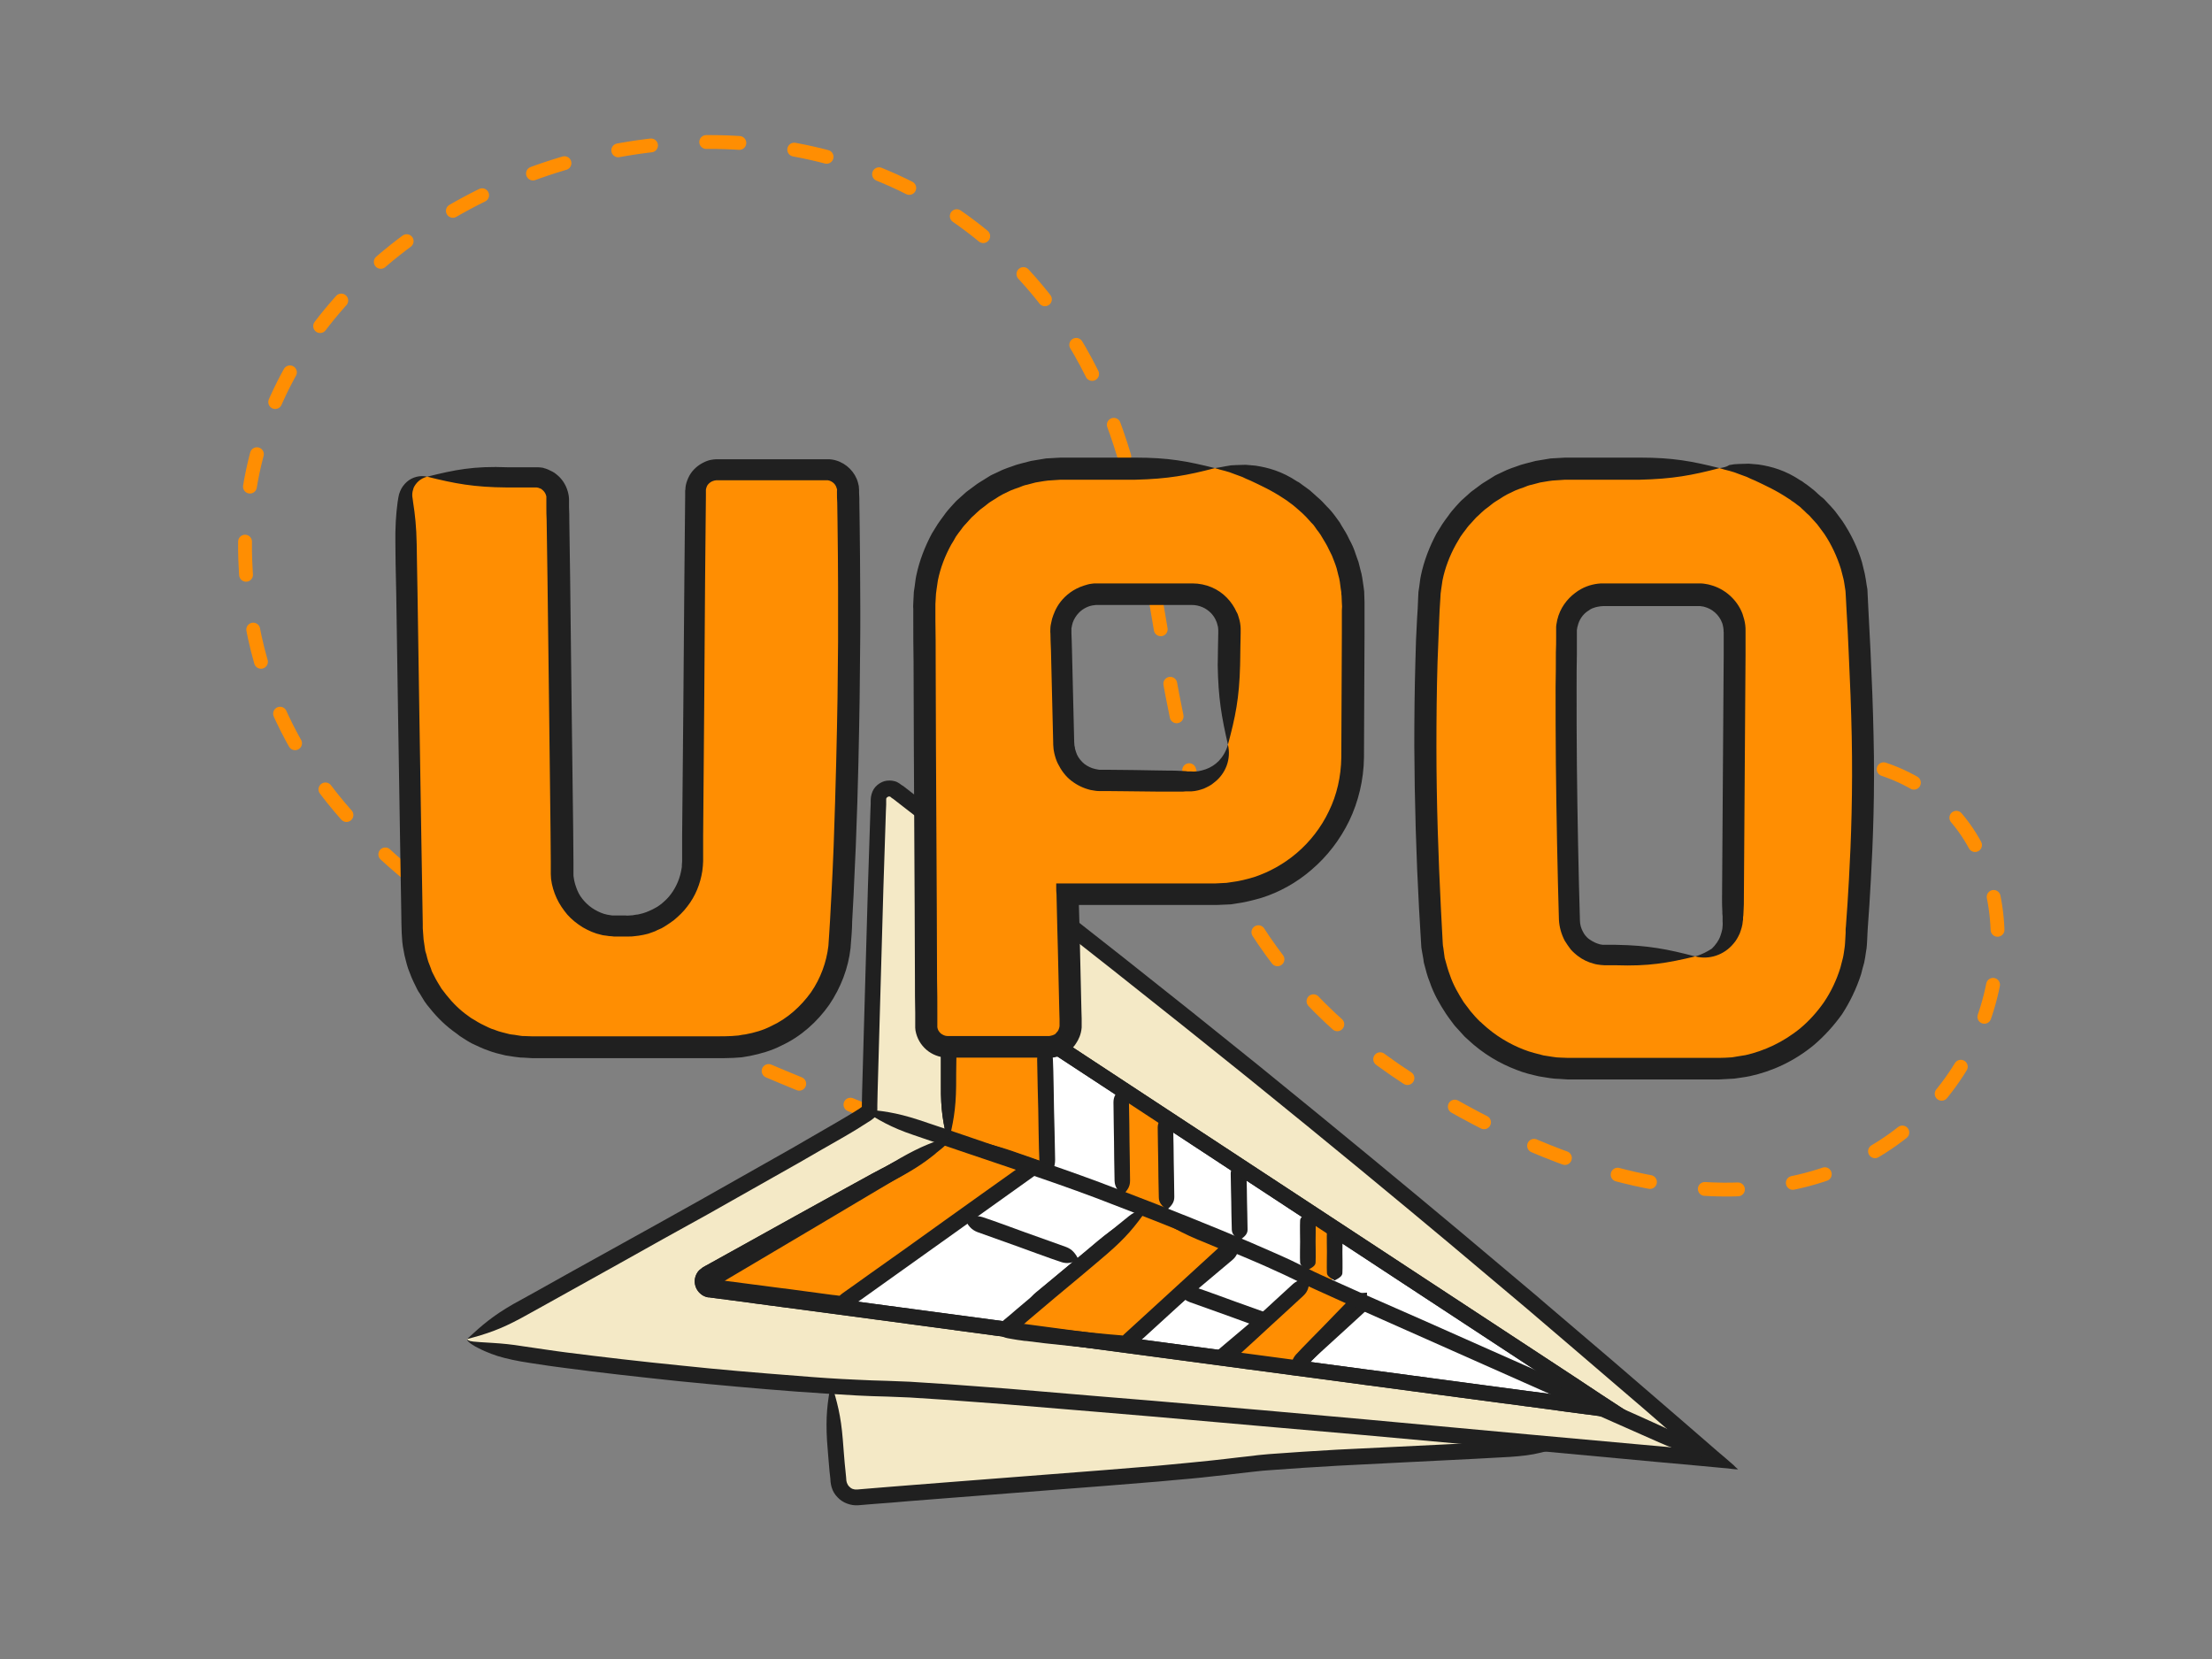 <?xml version="1.0" encoding="utf-8"?>
<!-- Generator: Adobe Illustrator 22.0.1, SVG Export Plug-In . SVG Version: 6.00 Build 0)  -->
<svg version="1.1" id="Layer_1" xmlns="http://www.w3.org/2000/svg" xmlns:xlink="http://www.w3.org/1999/xlink" x="0px" y="0px"
	 viewBox="0 0 800 600" style="enable-background:new 0 0 800 600;" xml:space="preserve">
<rect x="0" y="0" width="800" height="600" fill="#808080" stroke="none"/>
<style type="text/css">
	.st0{fill:#FFFFFF;}
	.st1{fill:#202020;}
	.st2{fill:#483374;}
	.st3{fill:#FF8E02;}
	.st4{fill:#F4E9C6;}
	.st5{fill:none;stroke:#000000;stroke-width:0.75;stroke-miterlimit:10;}
	.st6{fill:none;stroke:#FF8E02;stroke-width:5;stroke-linecap:round;stroke-miterlimit:10;}
	.st7{fill:none;stroke:#FF8E02;stroke-width:5;stroke-linecap:round;stroke-miterlimit:10;stroke-dasharray:11.999,19.999;}
	.st8{fill:none;stroke:#FF8E02;stroke-width:4.109;stroke-linecap:round;stroke-miterlimit:10;}
	.st9{fill:none;stroke:#FF8E02;stroke-width:4.109;stroke-linecap:round;stroke-miterlimit:10;stroke-dasharray:10.093,16.822;}
	.st10{fill:none;stroke:#000000;stroke-width:0.891;stroke-miterlimit:10;}
	.st11{fill:none;stroke:#000000;stroke-width:0.74;stroke-miterlimit:10;}
</style>
<g>
	<g>
		<path class="st6" d="M342.9,413.6c-1.9-0.7-3.7-1.5-5.6-2.2"/>
		<path class="st7" d="M318.7,404C188.8,351.9,92.4,307.6,88.7,202.4c-5-141.9,212-212.1,296.9-83.5c55.8,84.5,8.1,201,129.9,275.1
			c199.2,121.1,262-98.5,156.1-118.3"/>
		<path class="st6" d="M661.6,274.4c-2-0.1-4-0.2-6-0.2"/>
	</g>
</g>
<g>
	<g>
		<path class="st4" d="M300.6,500c0,0,1.3,23.1,2.7,35.9c0.4,3.4,3.4,5.9,6.8,5.7c101-7.9,118.7-9,141-11.9
			c22.7-2.9,99.4-4.9,115.8-7.2"/>
		<g>
			<g>
				<path class="st1" d="M300.6,500c-1.4,7.4-2,12.3-1.5,21c0.1,1.2,0.2,2.9,0.4,5.1c0.1,1.1,0.2,2.3,0.3,3.6c0.1,1.6,0.3,3.3,0.5,5
					c0,0.5,0.1,0.9,0.1,1.4c0.1,0.6,0.2,1.3,0.4,1.9c0.4,1.3,1.1,2.5,2.1,3.5c1.8,2,4.8,3.1,7.5,2.9c2-0.2,3.9-0.3,6-0.5
					c4-0.3,8.2-0.6,12.4-1c8.4-0.7,17.1-1.3,25.6-2c17-1.3,33.2-2.6,45.1-3.5c12-1,19.7-1.6,19.7-1.6s1.9-0.2,5.4-0.5
					c3.4-0.3,8.4-0.7,14.3-1.4c3-0.3,6.3-0.7,9.7-1.1c1.7-0.2,3.5-0.4,5.3-0.6c1.8-0.2,3.6-0.4,5.5-0.5c7.6-0.6,15.9-1.1,24.4-1.6
					c8.5-0.4,17.2-0.9,25.6-1.3c8.4-0.4,16.6-0.8,24-1.2c5.7-0.3,10.5-0.6,12.8-0.7c4.3-0.3,7.7-0.7,10.9-1.5c3.2-0.7,6.2-1.7,9.7-3
					c-3.7-0.5-6.8-0.9-10-1.1c-3.2-0.2-6.6-0.3-11-0.1c-9.2,0.5-37,1.9-62.4,3.1c-8.5,0.5-16.8,1-24.5,1.6c-1.9,0.2-3.8,0.3-5.7,0.6
					c-1.9,0.2-3.7,0.4-5.4,0.6c-3.4,0.4-6.7,0.8-9.6,1.1c-5.9,0.6-10.8,1.1-14.2,1.4c-3.4,0.3-5.3,0.5-5.3,0.5s-7.7,0.6-19.6,1.6
					c-12,0.9-28.1,2.2-45.1,3.5c-8.5,0.7-17.2,1.3-25.6,2c-4.2,0.3-8.4,0.7-12.4,1c-2,0.2-4,0.3-6,0.5c-1.2,0.1-2.2-0.3-2.9-1.1
					c-0.4-0.4-0.6-0.8-0.8-1.3c-0.1-0.2-0.1-0.5-0.2-0.8c0-0.4-0.1-0.9-0.1-1.3c-0.2-1.7-0.3-3.4-0.5-5c-0.1-1.3-0.2-2.5-0.3-3.6
					c-0.2-2.2-0.3-3.9-0.4-5.1C304.1,511.9,302.8,507.1,300.6,500z"/>
			</g>
		</g>
	</g>
	<g>
		<path class="st4" d="M168.9,484.3c0,0,145.9-80.4,145.7-82.5c-0.2-1.7,2.4-86.2,3.2-112.8c0.1-3.2,3.9-5,6.4-2.9
			c83.2,64,174.9,136.2,295.8,241.6c0,0-267.6-25.2-299.7-25.5S170.2,490.4,168.9,484.3z"/>
		<g>
			<g>
				<path class="st1" d="M168.9,484.3c7.2-1.9,12-3.5,19.6-7.6c1.6-0.9,4.3-2.4,7.6-4.2c9-5,18.5-10.3,28.2-15.7
					c10.3-5.8,20.9-11.7,31.8-17.7c10.8-6.1,21.8-12.3,32.9-18.6c5.5-3.2,11.1-6.4,16.7-9.6c2.8-1.6,5.5-3.3,8.3-5.1l0.5-0.3
					l0.6-0.4c0.6-0.5,1.3-0.9,1.7-1.6c0-0.1,0.1-0.2,0.1-0.3l0-0.1c-0.1-0.1,0.1,0,0.1-0.1l0.1-0.6c0-0.4,0.2-0.7,0.2-1.1l0-1.6
					l0.1-4.8c0.7-24.6,1.4-49.4,2.1-74c0.2-6.2,0.4-12.3,0.6-18.4c0.1-3.1,0.2-6.1,0.3-9.2l0.1-2.3l0-1.1c0-0.3,0-0.9,0-0.9
					c0-0.4,0.3-0.7,0.8-0.9c0.2-0.1,0.4,0,0.6,0c0,0,0.1,0,0.1,0.1c0,0,0.1,0,0.2,0.1l0.1,0.1c0,0,0.1,0.1,0.2,0.2l0.5,0.3l3.6,2.8
					c2.4,1.9,4.8,3.7,7.2,5.5c4.8,3.7,9.5,7.4,14.2,11c37.6,29.1,72.9,57.1,103.2,81.5c30.2,24.4,55.4,45.3,73.1,60.1
					c17.6,14.8,27.8,23.4,27.8,23.4s3.2,2.7,15.8,13.5c6.3,5.4,14.9,12.8,26.6,22.8c4.9,4.3,10.5,9.1,16.9,14.6l0,0l0,0l0,0h0h0
					c0,0,0,0-0.1,0c-0.7-0.1-1.4-0.1-2.1-0.2c-5.5-0.5-11.3-1.1-17.5-1.6c-15.8-1.4-51.8-4.7-98.3-9c-23.3-2.1-49.1-4.4-76.5-6.7
					c-13.7-1.1-27.7-2.3-41.9-3.5c-7.1-0.6-14.3-1.2-21.5-1.7c-3.6-0.3-7.2-0.5-10.8-0.8c-3.6-0.2-7.3-0.5-10.9-0.7
					c-3.6-0.3-7.3-0.3-11-0.5c-3.6-0.1-7.2-0.2-10.8-0.4c-7.2-0.3-14.4-0.8-21.6-1.4c-14.4-1.1-28.7-2.3-42.7-3.8
					c-14-1.4-27.8-3-41.1-4.7c-2-0.3-4-0.5-5.8-0.8c-4.2-0.6-7.7-1.1-9.6-1.4c-4.3-0.7-7.6-1-10.8-1.2c-1.6-0.1-3.2-0.2-4.8-0.3
					c-0.8-0.1-1.6-0.1-2.4-0.2c-0.4-0.1-0.8-0.1-1.2-0.2C169.6,484.8,169.1,484.7,168.9,484.3c0,0.5,0.5,0.9,0.8,1.2
					c0.4,0.3,0.7,0.6,1.1,0.8c0.7,0.5,1.5,0.9,2.3,1.3c1.5,0.8,3,1.4,4.5,2c3.1,1.2,6.5,2,10.8,2.8c1.9,0.3,5.4,0.9,9.7,1.5
					c1.9,0.3,3.8,0.5,5.9,0.8c13.4,1.8,27.2,3.3,41.3,4.8c14.1,1.4,28.4,2.7,42.9,3.8c7.2,0.5,14.5,1,21.8,1.4
					c3.6,0.2,7.3,0.3,11,0.4c3.6,0.2,7.1,0.2,10.8,0.5c3.6,0.2,7.2,0.5,10.8,0.7c3.6,0.3,7.2,0.5,10.8,0.8
					c7.2,0.5,14.3,1.1,21.4,1.7c14.2,1.2,28.2,2.3,41.9,3.5c27.3,2.4,53.2,4.7,76.4,6.7c46.5,4.2,82.5,7.5,98.3,9
					c6.1,0.6,12,1.1,17.5,1.6c4.8,0.4,9.4,0.9,14,1.3c1.3,0.1,2.6,0.2,3.9,0.4l1,0.1l0.5,0l0.2,0l0.1,0c0,0,0,0-0.1-0.1
					c-0.5-0.4-1-0.8-1.4-1.3c-1.9-1.7-3.8-3.3-5.7-4.9c-8.6-7.5-16.3-14.1-23-19.9c-11.7-10.1-20.3-17.5-26.7-22.9
					c-12.6-10.7-15.8-13.5-15.8-13.5s-10.2-8.6-27.8-23.4c-17.7-14.8-42.9-35.7-73.1-60.2c-30.3-24.5-65.6-52.4-103.3-81.6
					c-4.7-3.6-9.4-7.3-14.2-11c-2.4-1.8-4.8-3.7-7.2-5.5l-3.6-2.8l-0.5-0.3l-0.3-0.2l-0.4-0.3c-0.2-0.2-0.5-0.3-0.8-0.5
					c-0.3-0.2-0.6-0.3-0.9-0.4c-1.3-0.4-2.6-0.4-3.9-0.1c-1.3,0.4-2.4,1.1-3.3,2.1c-0.9,1-1.4,2.3-1.6,3.6c-0.1,0.8-0.1,1-0.1,1.4
					l0,1.1l-0.1,2.3c-0.1,3.1-0.2,6.1-0.3,9.2c-0.2,6.1-0.4,12.3-0.6,18.4c-0.7,24.6-1.4,49.5-2.1,74.1l-0.1,4.8l0,0.6l0,0.2v0l0,0
					l0,0l-0.8,0.6c-2.6,1.7-5.4,3.3-8.1,4.9c-5.5,3.2-11.1,6.4-16.6,9.6c-11.1,6.3-22.1,12.5-32.9,18.6c-10.8,6-21.4,12-31.8,17.7
					c-9.7,5.4-19.2,10.6-28.2,15.7c-3.3,1.8-6,3.3-7.6,4.2C178.2,475.9,174.4,479.2,168.9,484.3z"/>
			</g>
		</g>
	</g>
	<g>
		<path class="st0" d="M342.9,413.6c-2.8,0.3-64.9,34.9-87.2,47.4c-2.5,1.4-1.8,5.2,1.1,5.6L582.3,510L343.2,353L342.9,413.6z"/>
		<g>
			<g>
				<path class="st1" d="M342.9,413.6c-1,0-1.8,0.3-2.7,0.4c-0.9,0.2-1.7,0.4-2.5,0.6c-1.6,0.4-3.1,0.9-4.7,1.4
					c-3.1,1.1-6.2,2.5-10.1,4.5c-1,0.6-2.6,1.4-4.5,2.4c-1,0.5-2,1.1-3.2,1.7c-8.6,4.7-17.8,9.8-27.4,15.1
					c-9.9,5.5-20.2,11.2-30.8,17.1l-2,1.1l-0.5,0.3l-0.2,0.1c-0.1,0-0.3,0.2-0.4,0.3c-0.6,0.4-1.2,0.9-1.6,1.5
					c-1.8,2.6-1.2,6.1,1.3,8c0.6,0.5,1.3,0.8,2,1l0.5,0.1l0.3,0l0.1,0l0.6,0.1l2.3,0.3c1.5,0.2,3.1,0.4,4.6,0.6
					c6.2,0.8,12.4,1.7,18.7,2.5c25.1,3.3,50.9,6.8,76.2,10.2c101,13.5,192.9,25.7,192.9,25.7s1.1,0.1,7.6,1
					c4.2,0.6,10.2,1.4,18.7,2.5c3.3,0.4,6.8,0.9,10.6,1.4c0.9,0.1,1.9,0.3,2.9,0.4c0.5,0.1,1,0.1,1.5,0.2l0.7,0.1l0.4,0.1
					c0,0,0.1,0,0.1,0l-0.1-0.1l-0.2-0.1c-1.7-1.1-3.5-2.3-5.3-3.5c-5.9-3.8-12.5-8.2-19.9-13.1c-12-7.9-81.1-53.2-154-101.1
					c-18.2-12-36.7-24.1-54.6-35.8c-5.2-3.4-10.4-6.8-15.5-10.2l-3.3-2.2l-0.8-0.5l-0.2-0.1c0,0,0,0.1,0,0.2l0,0.5l0,2
					c0,2.6,0,5.2,0,7.8c0,2.6,0,5.2,0,7.7c0,5.5-0.1,10.8-0.1,15.9c0,4.8,0,8.8,0,10.9C340.2,401.4,341.1,406.3,342.9,413.6
					c1.8-7.2,2.8-12.2,2.9-20.9c0-2.1,0-6.1,0.1-10.9c0-5.1,0.1-10.4,0.1-15.9c0-2.6,0-5.1,0-7.7c0,0,0,0,0,0
					c3.7,2.4,7.4,4.8,11.1,7.3c17.9,11.7,36.4,23.9,54.6,35.8c72.9,47.9,142,93.2,154,101.1c1.2,0.8,2.3,1.5,3.4,2.2
					c0.5,0.3,0.9,0.6,1.4,0.9l0,0l0,0l0,0c-4.6-0.6-7.9-1.1-10.2-1.4c-6.5-0.9-7.6-1-7.6-1s-91.9-12.3-192.9-25.7
					c-25.3-3.4-51.1-6.8-76.2-10.2c-6.3-0.8-12.5-1.7-18.7-2.5c-1.5-0.2-3.1-0.4-4.6-0.6c-1.4-0.2-3.7-0.5-3.1-0.4c0,0,0,0-0.1-0.1
					c0-0.1,0-0.1,0-0.1c0,0,0,0,0,0c0,0,0,0,0,0c0,0,0,0,0.1-0.1l0.2-0.1l0.5-0.3l2-1.1c10.6-5.9,20.9-11.6,30.8-17.1
					c9.6-5.3,18.8-10.3,27.4-15.1c1.1-0.6,2.2-1.2,3.1-1.7c1.9-1,3.5-1.9,4.5-2.4c3.8-2.1,6.7-3.9,9.3-5.8c1.3-1,2.6-1.9,3.8-3
					c0.6-0.5,1.3-1,2-1.6C341.4,414.6,342.1,414,342.9,413.6z"/>
			</g>
		</g>
	</g>
	<polygon class="st3" points="343.1,357.1 378.4,376.9 377.6,422.5 342.3,410.8 	"/>
	<polygon class="st3" points="405.4,394 422.4,405.2 421.4,438.2 405.2,433 	"/>
	<polygon class="st3" points="472.6,438.8 482.9,443.6 481.6,466 471.5,461.9 	"/>
	<g>
		<g>
			<g>
				<path class="st1" d="M370.4,474.5c3.3-0.4,5.4-0.8,8-2.9c2.8-2.2,16.7-13.7,16.7-13.7s14-11.4,16.7-13.7
					c2.5-2.1,3.4-4.1,4.4-7.2c-3.3,0.4-5.4,0.8-8,2.9c-2.8,2.2-16.7,13.7-16.7,13.7s-14,11.4-16.7,13.7
					C372.2,469.4,371.4,471.4,370.4,474.5z"/>
			</g>
		</g>
	</g>
	<g>
		<g>
			<g>
				<path class="st1" d="M378.9,426.1c1.8-2.4,2.7-4,2.7-6.7c0-3-0.4-18.1-0.4-18.1s-0.2-15.1-0.4-18.1c-0.1-2.8-1.1-4.3-3-6.6
					c-1.8,2.4-2.7,4-2.7,6.7c0,3,0.4,18.1,0.4,18.1s0.2,15.1,0.4,18.1C376.1,422.3,377.1,423.9,378.9,426.1z"/>
			</g>
		</g>
	</g>
	<g>
		<g>
			<g>
				<path class="st1" d="M406,432.3c1.8-1.9,2.7-3.1,2.7-5.3c0-2.4-0.2-14.2-0.2-14.2s-0.1-11.8-0.2-14.2c-0.1-2.2-1.1-3.4-2.9-5.2
					c-1.8,1.9-2.7,3.1-2.7,5.3c0,2.4,0.2,14.2,0.2,14.2s0.1,11.8,0.2,14.2C403.2,429.3,404.2,430.5,406,432.3z"/>
			</g>
		</g>
	</g>
	<g>
		<g>
			<g>
				<path class="st1" d="M422,437.6c1.8-1.6,2.7-2.8,2.7-4.7c0-2.1-0.2-12.6-0.2-12.6s-0.1-10.5-0.2-12.6c-0.1-1.9-1.1-3-2.9-4.6
					c-1.8,1.6-2.7,2.8-2.7,4.7c0,2.1,0.2,12.6,0.2,12.6s0.1,10.5,0.2,12.6C419.1,434.9,420.1,436,422,437.6z"/>
			</g>
		</g>
	</g>
	<g>
		<g>
			<g>
				<path class="st1" d="M448.4,448.5c1.8-1.3,2.8-2.2,2.8-3.8c0-1.7-0.2-10.2-0.2-10.2s-0.1-8.5-0.2-10.2c-0.1-1.6-1.1-2.4-2.9-3.7
					c-1.8,1.3-2.8,2.2-2.8,3.8c0,1.7,0.2,10.2,0.2,10.2s0.1,8.5,0.2,10.2C445.6,446.4,446.6,447.3,448.4,448.5z"/>
			</g>
		</g>
	</g>
	<g>
		<g>
			<g>
				<path class="st1" d="M473,459.3c1.8-1,2.8-1.6,2.8-2.8c0.1-1.3,0-7.5,0-7.5s0.1-6.3,0-7.5c0-1.2-1-1.8-2.8-2.8
					c-1.8,1-2.8,1.6-2.8,2.8c-0.1,1.3,0,7.5,0,7.5s-0.1,6.3,0,7.5C470.2,457.6,471.2,458.3,473,459.3z"/>
			</g>
		</g>
	</g>
	<g>
		<g>
			<g>
				<path class="st1" d="M482.7,463.1c1.8-1,2.8-1.6,2.8-2.8c0.1-1.3,0-7.5,0-7.5s0.1-6.3,0-7.5c0-1.2-1-1.8-2.8-2.8
					c-1.8,1-2.8,1.6-2.8,2.8c-0.1,1.3,0,7.5,0,7.5s-0.1,6.3,0,7.5C479.9,461.4,480.9,462.1,482.7,463.1z"/>
			</g>
		</g>
	</g>
	<g>
		<g>
			<g>
				<path class="st1" d="M417.2,475.9c2.6,0.2,4.2,0.1,6-1.3c1.9-1.5,11.3-9.5,11.3-9.5s9.4-7.9,11.3-9.5c1.7-1.5,2.1-3.1,2.3-5.7
					c-2.6-0.2-4.2-0.1-6,1.3c-1.9,1.5-11.3,9.5-11.3,9.5s-9.4,7.9-11.3,9.5C417.9,471.7,417.5,473.3,417.2,475.9z"/>
			</g>
		</g>
	</g>
	<g>
		<g>
			<g>
				<path class="st1" d="M348.9,440.9c1.3,2.4,2.3,3.8,4.6,4.7c2.5,0.9,15.1,5.4,15.1,5.4s12.5,4.6,15.1,5.4c2.3,0.8,4,0.3,6.5-0.7
					c-1.3-2.4-2.3-3.8-4.6-4.7c-2.5-0.9-15.1-5.4-15.1-5.4s-12.5-4.6-15.1-5.4C353.1,439.5,351.4,439.9,348.9,440.9z"/>
			</g>
		</g>
	</g>
	<g>
		<g>
			<g>
				<path class="st1" d="M425.6,466.2c1.3,2.4,2.3,3.8,4.6,4.7c2.5,0.9,15.1,5.4,15.1,5.4s12.5,4.6,15.1,5.4c2.3,0.8,4,0.3,6.5-0.7
					c-1.3-2.4-2.3-3.8-4.6-4.7c-2.5-0.9-15.1-5.4-15.1-5.4s-12.5-4.6-15.1-5.4C429.8,464.8,428.2,465.2,425.6,466.2z"/>
			</g>
		</g>
	</g>
	<g>
		<path class="st3" d="M474.1,462.4l20.7,8.6L469,494.5c0,0-30-2.8-28.8-3.6L474.1,462.4z"/>
		<g>
			<g>
				<path class="st1" d="M474.1,462.4c4,3,6.8,4.8,12.1,7c0.9,0.4,2.2,0.9,5.1,2.1c0,0,0,0,0,0c-4.9,4.5-12.1,11-18,16.5
					c-1.7,1.5-3.2,3-4.7,4.3l-0.3,0.2l0,0l0,0l0,0l0,0c0,0,0,0-0.1,0c-0.2,0-0.4,0-0.7-0.1c-0.9-0.1-1.7-0.2-2.4-0.2
					c-2.9-0.3-4.7-0.5-4.7-0.5s-2.5-0.3-6.9-0.7c-2.2-0.2-4.9-0.5-8-0.9c-0.4-0.1-0.8-0.1-1.2-0.2l-0.2,0l0,0l0,0l0,0l0,0l0,0
					c0.3-0.3,0.7-0.6,1-0.8c4-3.4,9.5-8,12.8-10.8c3.4-2.9,5.5-4.6,6.5-5.5C469.1,469,471.2,466.4,474.1,462.4
					c-4.5,2.2-7.4,3.8-11.8,7.5c-1.1,0.9-3.2,2.7-6.6,5.5c-3.3,2.8-8.8,7.4-12.8,10.8c-1.1,1-2.3,1.9-3.4,2.9
					c-0.2,0.2-0.4,0.3-0.6,0.4l-0.3,0.4l-0.3,0.4l0,0.3l0,0.6c0,0.1,0,0.2,0,0.3c0,0.1,0.1,0.2,0.1,0.3c0.2,0.3,0.5,0.7,1.1,1
					c0.6,0.3,1.5,0.4,2.3,0.5c0.4,0.1,0.8,0.1,1.2,0.2c0.3,0,0.7,0.1,1,0.1c0.4,0.1,0.8,0.1,1.2,0.2c3.1,0.4,5.8,0.7,8,0.9
					c4.4,0.5,6.9,0.7,6.9,0.7s1.8,0.2,4.7,0.5c0.7,0.1,1.5,0.2,2.4,0.2c0.6,0.1,1.3,0.1,1.9,0.2c0.5,0.2,0.8-0.3,1.2-0.6
					c0.3-0.2,0.5-0.5,0.8-0.7c1.4-1.3,3-2.8,4.7-4.3c7.4-6.7,16.2-14.8,22.2-20.3l0.1-0.1c0,0,0,0,0,0l-0.1,0l-0.4-0.1
					c-0.2-0.1-0.5-0.2-0.7-0.3c-0.5-0.2-0.9-0.4-1.3-0.5c-0.8-0.3-1.6-0.7-2.4-1c-3.2-1.3-4.8-2-5.7-2.4
					C482.3,463.8,479,463.1,474.1,462.4z"/>
			</g>
		</g>
	</g>
	<g>
		<g>
			<g>
				<path class="st1" d="M467,495.7c2.6-0.1,4.1-0.3,5.7-1.8c1.7-1.7,10-10.3,10-10.3s8.4-8.5,10-10.3c1.5-1.6,1.7-3.2,1.7-5.8
					c-2.6,0.1-4.1,0.3-5.7,1.8c-1.7,1.7-10,10.3-10,10.3s-8.4,8.5-10,10.3C467.2,491.6,467,493.2,467,495.7z"/>
			</g>
		</g>
	</g>
	<g>
		<g>
			<g>
				<path class="st1" d="M443.2,490.7c2.7,0,4.3-0.2,6-1.7c1.9-1.7,11.1-10.2,11.1-10.2s9.3-8.5,11.1-10.2c1.7-1.6,2-3.2,2.2-5.9
					c-2.7,0-4.3,0.2-6,1.7c-1.9,1.7-11.1,10.2-11.1,10.2s-9.3,8.5-11.1,10.2C443.8,486.5,443.5,488.1,443.2,490.7z"/>
			</g>
		</g>
	</g>
	<g>
		<path class="st3" d="M343.6,411.7l30.2,10.3l-69.3,49.5l-44.2-5.8c-2.1-0.3-2.7-3.1-0.9-4.2l85-50.3L343.6,411.7z"/>
		<g>
			<g>
				<path class="st1" d="M343.6,411.7c6.3,4.1,10.6,6.6,18.8,9.4c1,0.3,2.4,0.8,4.1,1.4c0.3,0.1,0.7,0.2,1.1,0.4l0,0c0,0,0,0,0,0
					c-7.7,5.5-16.9,12-25.8,18.4c-9.9,7.1-19.5,14-27.2,19.4c-3.8,2.7-7.1,5.1-9.7,6.9c-0.3,0.2-0.6,0.5-0.9,0.7l-0.2,0.2l-0.1,0.1
					h0l0,0l0,0c0,0,0.1,0-0.3,0c-1.1-0.1-1.9-0.3-2.5-0.3c-13.4-1.8-14.9-2-14.9-2s-4.9-0.6-23.9-3.1c10.8-6.4,55.4-32.8,66.4-39.4
					c7.1-4.3,10.9-7.5,15.9-12.4l0,0l-0.3-0.4C344,411.2,343.8,411.4,343.6,411.7c0.3-0.1,0.6-0.3,0.9-0.4l-0.3-0.4h0
					c-6.7,2-11.3,3.8-18.5,7.9c-4.6,2.7-16,9.5-27.5,16.3c-8.6,5.1-17.1,10.1-24.3,14.4c-3.6,2.1-6.9,4.1-9.7,5.8
					c-1.4,0.8-2.7,1.6-3.8,2.3c-0.8,0.4-1.5,0.9-2.1,1.3c-1,0.6-1.7,1.3-2.1,2c-0.7,1.1-0.9,2.5-0.6,3.7c0.3,1.2,1,2.3,1.9,3
					c0.5,0.4,1,0.6,1.6,0.8c0.6,0.2,1.3,0.2,2,0.3c0.7,0.1,1.4,0.2,2.1,0.3c2.5,0.3,4.7,0.6,6.7,0.9c4,0.5,7,0.9,9.3,1.2
					c4.6,0.6,6.1,0.8,6.1,0.8s1.5,0.2,14.9,2c0.5,0.1,1.4,0.2,2.5,0.3c0.5,0.1,1,0.1,1.5,0.2c0.3,0,0.6,0.1,0.9,0.1
					c0.3-0.1,0.5-0.4,0.8-0.5c0.7-0.5,1.5-1.1,2.3-1.7c2.6-1.8,5.9-4.2,9.7-6.9c7.6-5.4,17.3-12.3,27.2-19.4
					c10.9-7.8,22-15.7,31.5-22.5c1.1-0.8,2.1-1.5,3.2-2.3c0,0,0.1-0.1,0.1-0.1l-0.1,0l-0.2-0.1l-0.5-0.2l-0.9-0.3
					c-0.6-0.2-1.2-0.4-1.8-0.6c-1.2-0.4-2.3-0.8-3.4-1.2c-1.6-0.6-3.2-1.1-4.6-1.6c-1.7-0.6-3.1-1.1-4.1-1.4
					C356,413,351.1,412.3,343.6,411.7z"/>
			</g>
		</g>
	</g>
	<g>
		<path class="st3" d="M414.7,437.6l31.1,12.9l-38.8,35.4c0,0-45.2-4.3-43.3-5.4L414.7,437.6z"/>
		<g>
			<g>
				<path class="st1" d="M414.7,437.6c6,4.4,10.2,7.2,18.2,10.6c1.3,0.5,3.4,1.4,7.7,3.2c0,0,0,0,0,0c-7.3,6.7-18.1,16.6-27.1,24.8
					c-2.5,2.3-4.9,4.5-7,6.4l-0.4,0.4l0,0l0,0l0,0l0,0l0,0l-0.1,0c-0.3,0-0.7-0.1-1-0.1c-1.3-0.1-2.5-0.2-3.6-0.3
					c-4.4-0.4-7.1-0.7-7.1-0.7s-3.7-0.4-10.3-1.1c-3.3-0.4-7.3-0.8-12-1.4c-0.6-0.1-1.2-0.2-1.8-0.2l-0.3,0l0,0l0,0l0,0c0,0,0,0,0,0
					l0,0c0.5-0.4,1-0.8,1.5-1.3c6-5.1,14.3-12.1,19.3-16.2c5.1-4.3,8.2-6.9,9.8-8.3C407.2,447.6,410.4,443.7,414.7,437.6
					c-6.7,3.3-11.1,5.7-17.8,11.3c-1.6,1.4-4.8,4-9.9,8.3c-4.9,4.2-13.3,11.2-19.3,16.3c-1.7,1.5-3.4,2.9-5.1,4.3
					c-0.3,0.2-0.5,0.5-0.8,0.7l-0.2,0.2c0,0.1-0.1,0.1-0.1,0.2l-0.2,0.3c-0.1,0.2-0.3,0.4-0.4,0.6l0,0.4c0,0.3,0,0.6,0,0.9
					c0,0.2,0,0.3,0.1,0.5c0.1,0.2,0.1,0.3,0.2,0.4c0.3,0.5,0.7,1.1,1.6,1.5c0.9,0.4,2.2,0.6,3.4,0.8c0.6,0.1,1.2,0.2,1.8,0.3
					c0.5,0.1,1,0.1,1.5,0.2c0.6,0.1,1.2,0.2,1.8,0.2c4.7,0.6,8.8,1.1,12.1,1.4c6.7,0.7,10.4,1.1,10.4,1.1s2.7,0.3,7.1,0.7
					c1.1,0.1,2.3,0.2,3.6,0.4c0.9,0.1,1.9,0.2,2.9,0.3c0.8,0.3,1.2-0.5,1.7-0.9c0.4-0.4,0.8-0.7,1.2-1.1c2.2-2,4.5-4.1,7-6.4
					c11.1-10.1,24.4-22.3,33.5-30.6l0.2-0.2c0.1,0,0-0.1,0-0.1l-0.1-0.1c-0.2-0.1-0.4-0.1-0.5-0.2c-0.4-0.1-0.7-0.3-1-0.4
					c-0.7-0.3-1.3-0.6-2-0.8c-1.3-0.5-2.5-1-3.6-1.5c-4.8-2-7.2-3-8.6-3.5C427.1,439.7,422.1,438.7,414.7,437.6z"/>
			</g>
		</g>
	</g>
	<g>
		<g>
			<g>
				<path class="st1" d="M311.5,401.1c6.3,4,10.6,6.6,18.9,9.4c3.6,1.2,10.7,3.7,19.4,6.6c16.1,5.5,35.1,11.6,52.9,18.6
					c17.9,6.8,34.8,13.7,47.2,18.9c6.2,2.6,11.3,4.9,14.7,6.5c3.5,1.7,5.4,2.6,5.4,2.6s0.5,0.2,1.5,0.7c0.9,0.4,2.3,1.1,4.1,1.9
					c3.5,1.6,8.6,3.9,14.8,6.7c12.4,5.5,29.1,12.9,46.6,20.7c25.6,11.4,53.6,23.8,62.9,27.9c7.9,3.5,12.8,4.7,20.1,6.1
					c-5.8-4.7-9.9-7.7-17.8-11.3c-2.1-1-6.4-2.9-11.7-5.3c-15.5-6.9-33.7-14.9-51.2-22.7c-17.5-7.8-34.2-15.2-46.6-20.6
					c-6.2-2.8-11.2-5-14.7-6.6c-1.7-0.8-3.1-1.4-4-1.9c-0.9-0.4-1.4-0.7-1.4-0.7s-2-1-5.5-2.7c-3.6-1.7-8.7-3.9-14.9-6.6
					c-12.5-5.3-29.5-12.2-47.4-19c-17.9-7-37-13.1-53.1-18.7c-8.7-3-15.9-5.4-19.5-6.6C323.9,402.3,318.9,401.7,311.5,401.1z"/>
			</g>
		</g>
	</g>
	<g>
		<g>
			<g>
				<path class="st1" d="M342.9,413.6c-1,0-1.8,0.3-2.7,0.4c-0.9,0.2-1.7,0.4-2.5,0.6c-1.6,0.4-3.1,0.9-4.7,1.4
					c-3.1,1.1-6.2,2.5-10.1,4.5c-1,0.6-2.6,1.4-4.5,2.4c-1,0.5-2,1.1-3.2,1.7c-8.6,4.7-17.8,9.8-27.4,15.1
					c-9.9,5.5-20.2,11.2-30.8,17.1l-2,1.1l-0.5,0.3l-0.2,0.1c-0.1,0-0.3,0.2-0.4,0.3c-0.6,0.4-1.2,0.9-1.6,1.5
					c-1.8,2.6-1.2,6.1,1.3,8c0.6,0.5,1.3,0.8,2,1l0.5,0.1l0.3,0l0.1,0l0.6,0.1l2.3,0.3c1.5,0.2,3.1,0.4,4.6,0.6
					c6.2,0.8,12.4,1.7,18.7,2.5c25.1,3.3,50.9,6.8,76.2,10.2c101,13.5,192.9,25.7,192.9,25.7s1.1,0.1,7.6,1
					c4.2,0.6,10.2,1.4,18.7,2.5c3.3,0.4,6.8,0.9,10.6,1.4c0.9,0.1,1.9,0.3,2.9,0.4c0.5,0.1,1,0.1,1.5,0.2l0.7,0.1l0.4,0.1
					c0,0,0.1,0,0.1,0l-0.1-0.1l-0.2-0.1c-1.7-1.1-3.5-2.3-5.3-3.5c-5.9-3.8-12.5-8.2-19.9-13.1c-12-7.9-81.1-53.2-154-101.1
					c-18.2-12-36.7-24.1-54.6-35.8c-5.2-3.4-10.4-6.8-15.5-10.2l-3.3-2.2l-0.8-0.5l-0.2-0.1c0,0,0,0.1,0,0.2l0,0.5l0,2
					c0,2.6,0,5.2,0,7.8c0,2.6,0,5.2,0,7.7c0,5.5-0.1,10.8-0.1,15.9c0,4.8,0,8.8,0,10.9C340.2,401.4,341.1,406.3,342.9,413.6
					c1.8-7.2,2.8-12.2,2.9-20.9c0-2.1,0-6.1,0.1-10.9c0-5.1,0.1-10.4,0.1-15.9c0-2.6,0-5.1,0-7.7c0,0,0,0,0,0
					c3.7,2.4,7.4,4.8,11.1,7.3c17.9,11.7,36.4,23.9,54.6,35.8c72.9,47.9,142,93.2,154,101.1c1.2,0.8,2.3,1.5,3.4,2.2
					c0.5,0.3,0.9,0.6,1.4,0.9l0,0l0,0l0,0c-4.6-0.6-7.9-1.1-10.2-1.4c-6.5-0.9-7.6-1-7.6-1s-91.9-12.3-192.9-25.7
					c-25.3-3.4-51.1-6.8-76.2-10.2c-6.3-0.8-12.5-1.7-18.7-2.5c-1.5-0.2-3.1-0.4-4.6-0.6c-1.4-0.2-3.7-0.5-3.1-0.4c0,0,0,0-0.1-0.1
					c0-0.1,0-0.1,0-0.1c0,0,0,0,0,0c0,0,0,0,0,0c0,0,0,0,0.1-0.1l0.2-0.1l0.5-0.3l2-1.1c10.6-5.9,20.9-11.6,30.8-17.1
					c9.6-5.3,18.8-10.3,27.4-15.1c1.1-0.6,2.2-1.2,3.1-1.7c1.9-1,3.5-1.9,4.5-2.4c3.8-2.1,6.7-3.9,9.3-5.8c1.3-1,2.6-1.9,3.8-3
					c0.6-0.5,1.3-1,2-1.6C341.4,414.6,342.1,414,342.9,413.6z"/>
			</g>
		</g>
	</g>
</g>
<g>
	<path class="st3" d="M154.5,172.4h39.2c4.3,0,7.8,3.5,7.8,7.7l1.7,135c0.1,10.7,8.8,19.3,19.4,19.5l3.7,0.1
		c13.2,0.2,24.1-10.4,24.2-23.6c0.3-42.4,0.7-87.1,1.1-133.6c0-4.3,3.5-7.8,7.8-7.8H299c4.4,0,7.9,3.6,7.8,8
		c0.9,54.9,0,108.6-2.8,160.9c-0.4,22.3-18.6,40.2-40.9,40.2h-70.5c-23.7,0-43.1-19-43.4-42.7l-2.5-155.7
		C146.6,176,150.1,172.4,154.5,172.4z"/>
	<g>
		<g>
			<path class="st1" d="M154.5,172.4c10,2.5,16.8,3.8,28.8,3.9c1.6,0,4.1,0,7.1,0c0.8,0,1.5,0,2.4,0c0.2,0,0.4,0,0.6,0l0.3,0l0.2,0
				c0.2,0,0.4,0,0.7,0.1l0.1,0l0.2,0.1l0.3,0.1c0.4,0.1,0.7,0.3,1,0.6c0.6,0.5,1.1,1.2,1.3,2c0.1,0.2,0.1,0.4,0.1,0.6
				c0,0.2,0,0.3,0,0.8c0,0.8,0,1.6,0,2.5c0,1.7,0,3.3,0.1,5c0.1,6.7,0.2,13.6,0.3,20.7c0.4,28.3,0.7,59,1.1,90.8
				c0,4,0.1,7.9,0.1,11.9l0,3l0,0.7l0,0.9c0,0.6,0.1,1.2,0.1,1.8c0.3,2.4,1,4.7,2,6.9c1,2.2,2.4,4.2,3.9,6c1.6,1.8,3.5,3.3,5.6,4.6
				c2.1,1.2,4.3,2.2,6.7,2.7c0.6,0.2,1.2,0.2,1.8,0.3c0.6,0.1,1.2,0.2,1.8,0.2l0.9,0.1c0.3,0,0.6,0,0.8,0l1.5,0l1.5,0
				c0.5,0,1.1,0,1.7,0c0.6,0,1.2,0,1.8-0.1l1.7-0.2c0.6-0.1,1.2-0.2,1.7-0.3l1.7-0.4l1.7-0.6c0.6-0.2,1.1-0.4,1.6-0.7l1.6-0.7
				c0.5-0.3,1-0.6,1.5-0.9c1-0.6,1.9-1.3,2.9-2c1.8-1.5,3.5-3.1,4.9-5c2.9-3.7,4.7-8.2,5.4-12.8l0.1-0.9l0.1-0.9l0.1-1.7
				c0-1.1,0-2,0-3c0-2,0-4,0-6c0.3-31.9,0.5-63.1,0.7-91.9c0.1-7.2,0.1-14.3,0.2-21.1c0-3.4,0.1-6.8,0.1-10.2l0-1.3l0-0.3
				c0-0.1,0-0.1,0-0.2c0-0.1,0-0.2,0-0.3c0-0.4,0.2-0.8,0.3-1.2c0.3-0.8,1-1.4,1.7-1.8c0.4-0.2,0.7-0.3,1.1-0.4
				c0.2,0,0.4-0.1,0.6-0.1l0.2,0l0.3,0l0.6,0c1.6,0,3.2,0,4.8,0c3.2,0,6.3,0,9.3,0c6.1,0,12,0,17.6,0c1.4,0,2.8,0,4.2,0
				c0.7,0,1.4,0,2,0l0.5,0l0.3,0l0.1,0c0.2,0,0.3,0,0.5,0c1.3,0.2,2.5,1.1,3,2.3c0.1,0.3,0.2,0.6,0.3,0.9c0,0.2,0.1,0.3,0,0.5l0,0.7
				c0,1.2,0,2.5,0.1,3.7c0,2.4,0.1,4.8,0.1,7c0.1,9,0.2,16.8,0.2,23.3c0,12.8,0,20.1,0,20.1s-0.1,7.2-0.2,20.1
				c-0.2,12.8-0.6,31.3-1.4,53.7c-0.2,5.6-0.5,11.5-0.8,17.5c-0.2,3-0.3,6.1-0.5,9.3c-0.1,1.6-0.2,3.2-0.3,4.8
				c-0.1,1.5-0.2,3-0.3,4.5c-0.7,5.9-2.8,11.7-6.3,16.8c-3.6,5-8.5,9.5-14.4,12.2c-2.9,1.5-6.1,2.4-9.3,3c-0.8,0.1-1.6,0.2-2.5,0.4
				c-0.8,0.1-1.7,0.1-2.5,0.2c-1.6,0.1-3.6,0.1-5.4,0.1c-7.5,0-15.1,0-22.8,0c-7.7,0-15.5,0-23.3,0c-3.9,0-7.9,0-11.8,0
				c-2,0-4,0-6,0l-3,0l-2.7-0.1c-0.5,0-0.9,0-1.4-0.1l-1.3-0.2c-0.9-0.2-1.8-0.2-2.7-0.4c-1.8-0.5-3.5-0.8-5.2-1.5
				c-1.7-0.5-3.4-1.4-5-2.2c-0.8-0.4-1.6-0.9-2.4-1.4l-1.2-0.7l-1.1-0.8c-3-2.1-5.6-4.7-7.9-7.6c-0.5-0.7-1.1-1.4-1.7-2.2l-1.4-2.3
				c-0.5-0.8-0.9-1.6-1.3-2.4c-0.4-0.8-0.9-1.6-1.1-2.5l-1-2.6c-0.3-0.9-0.5-1.8-0.7-2.6l-0.4-1.3l-0.2-1.4
				c-0.1-0.9-0.3-1.8-0.4-2.7l-0.2-2.7c0-0.5-0.1-0.9-0.1-1.4l0-1.5c0-2-0.1-4-0.1-6c-0.1-8-0.3-16-0.4-23.9
				c-0.5-31.4-1-61.9-1.4-89.9c-0.1-7.9-0.3-14.4-0.3-17.7c-0.1-6-0.6-10.7-1.3-15.1l-0.1-0.8l-0.1-0.7c-0.1-0.4-0.1-0.8-0.1-1.2
				c0-0.8,0.2-1.6,0.5-2.5C150.4,174.7,152,173,154.5,172.4c-2.5-0.6-5.4,0.1-7.4,1.9c-1,0.9-1.9,2.1-2.4,3.4
				c-0.3,0.7-0.5,1.4-0.6,2.1c-0.1,0.6-0.2,1.2-0.3,1.8c-0.6,4.5-0.9,9.2-0.8,15.2c0,3.2,0.1,9.7,0.3,17.7c0.4,28,0.9,58.5,1.4,89.9
				c0.1,7.9,0.3,15.9,0.4,23.9c0.1,4,0,7.9,0.4,12.4c0.1,1.1,0.3,2.2,0.5,3.2l0.3,1.6l0.4,1.6c0.3,1.1,0.5,2.1,0.9,3.2l1.2,3.1
				c0.4,1,0.9,2,1.4,3c0.5,1,0.9,2,1.6,2.9l1.7,2.8c0.6,0.9,1.3,1.8,2,2.6c2.7,3.4,5.9,6.5,9.5,9l1.3,1l1.4,0.9
				c0.9,0.6,1.9,1.2,2.8,1.7c2,0.9,3.9,1.9,6,2.6c2,0.8,4.2,1.3,6.3,1.8c1.1,0.2,2.1,0.3,3.2,0.5l1.6,0.2c0.5,0.1,1.1,0.1,1.6,0.1
				l3.3,0.2l3,0c2,0,4,0,6,0c4,0,7.9,0,11.8,0c7.9,0,15.6,0,23.3,0c7.7,0,15.3,0,22.8,0c1.9,0,3.7,0,5.8-0.1c1-0.1,2-0.1,3-0.2
				c1-0.2,2-0.3,3-0.5c3.9-0.8,7.8-1.9,11.3-3.7c7.2-3.3,13.1-8.7,17.4-14.8c4.2-6.2,6.9-13.3,7.7-20.4c0.1-0.9,0.1-1.7,0.2-2.6
				c0.1-0.8,0.1-1.7,0.2-2.5c0.1-1.6,0.2-3.2,0.2-4.7c0.2-3.1,0.3-6.2,0.5-9.3c0.3-6.1,0.5-12,0.8-17.6c0.9-22.5,1.2-41,1.4-53.9
				c0.1-12.9,0.2-20.1,0.2-20.1s0.1-7.3,0-20.1c0-6.4-0.1-14.3-0.2-23.3c0-2.2-0.1-4.6-0.1-7c0-1.2,0-2.4-0.1-3.6l0-1.1
				c0-0.4-0.1-0.9-0.1-1.4c-0.2-0.9-0.4-1.8-0.8-2.7c-1.5-3.5-4.9-6.3-8.9-6.9c-0.5-0.1-1-0.1-1.5-0.1l-0.4,0l-0.3,0l-0.5,0
				c-0.7,0-1.4,0-2,0c-1.4,0-2.8,0-4.2,0c-5.6,0-11.5,0-17.6,0c-3,0-6.1,0-9.3,0c-1.6,0-3.2,0-4.8,0l-0.6,0l-0.3,0l-0.4,0
				c-0.6,0-1.2,0.1-1.8,0.2c-1.2,0.2-2.3,0.7-3.4,1.3c-2.1,1.2-3.9,3-4.9,5.3c-0.5,1.1-0.9,2.3-1,3.6c0,0.3,0,0.6-0.1,0.9l0,0.4
				l0,0.3l0,1.3c0,3.4-0.1,6.7-0.1,10.2c-0.1,6.9-0.1,13.9-0.2,21.1c-0.2,28.8-0.5,60-0.8,91.9c0,2,0,4,0,6c0,1,0,2,0,3l-0.1,1.3
				l0,0.6l-0.1,0.6c-0.5,3.3-1.8,6.5-3.8,9.2c-1,1.4-2.2,2.5-3.5,3.6c-0.7,0.5-1.3,1-2.1,1.4c-0.4,0.2-0.7,0.4-1.1,0.6l-1.1,0.5
				c-0.4,0.2-0.8,0.3-1.2,0.5l-1.2,0.4l-1.2,0.3c-0.4,0.1-0.8,0.2-1.2,0.2l-1.2,0.2c-0.4,0.1-0.8,0-1.3,0.1c-0.4,0-0.8,0.1-1.3,0
				l-1.5,0l-1.5,0c-0.3,0-0.5,0-0.7,0l-0.6,0c-0.4,0-0.8,0-1.2-0.1c-0.4-0.1-0.8-0.1-1.2-0.2c-1.6-0.3-3.1-1-4.5-1.8
				c-1.4-0.8-2.6-1.8-3.7-3c-1.1-1.2-2-2.5-2.6-4c-0.6-1.5-1.1-3-1.3-4.6c-0.1-0.4-0.1-0.8-0.1-1.2l0-0.6l0-0.7l0-3
				c0-4-0.1-8-0.1-11.9c-0.4-31.7-0.8-62.5-1.1-90.8c-0.1-7.1-0.2-14-0.3-20.7c0-1.7,0-3.3-0.1-5c0-0.8,0-1.7,0-2.5
				c0-0.3,0-1.1-0.1-1.6c-0.1-0.6-0.2-1.2-0.4-1.8c-0.7-2.4-2.1-4.5-4-6c-0.9-0.8-2-1.3-3.1-1.8c-0.3-0.1-0.6-0.2-0.8-0.3l-0.7-0.2
				l-0.2-0.1c-0.7-0.1-1.3-0.2-1.9-0.2l-0.5,0l-0.3,0c-0.2,0-0.4,0-0.6,0c-0.8,0-1.6,0-2.4,0c-3,0-5.5,0-7.1,0
				C171.3,168.5,164.5,169.9,154.5,172.4z"/>
		</g>
	</g>
</g>
<g>
	<path class="st3" d="M621.9,169.3l-55.7,0.2c-27.5,0.1-49.7,22.5-49.5,50c-2,35.5-1.6,75,0.9,117.9c0.2,27.3,22.4,49.3,49.7,49.3
		h54.6c27.4,0,49.6-22.2,49.7-49.6c3.3-45.2,3-69.3,0.2-118.1C671.8,191.6,649.4,169.3,621.9,169.3z M613.1,345.9l-32.3-0.4
		c-7.3-0.1-13.2-6-13.2-13.2c-1.1-36.6-1.4-71.1-1.1-103.8c-0.1-7.4,5.9-13.5,13.4-13.5h34.1c7.4,0,13.4,6,13.4,13.5l-0.7,104.2
		C626.5,340,620.5,346,613.1,345.9z"/>
	<g>
		<g>
			<g>
				<path class="st1" d="M613.1,345.9c-10-2.6-16.8-4-28.8-4.2c-0.8,0-1.8,0-3,0c-0.1,0-0.3,0-0.5,0c-0.2,0-0.2,0-0.4,0
					c-0.2,0-0.5,0-0.7,0c-0.5-0.1-1-0.1-1.5-0.3c-1-0.3-2.1-0.8-3.1-1.5l-0.3-0.2c-0.1-0.1-0.3-0.2-0.4-0.3
					c-0.3-0.2-0.5-0.5-0.7-0.7c-0.5-0.5-0.9-1.1-1.2-1.7c-0.7-1.3-1.1-2.7-1.1-4.2c-0.5-16.9-0.9-37-1.1-56.2
					c-0.1-9.6-0.1-19-0.1-27.6c0-4.3,0-8.5,0.1-12.4c0-2,0-3.9,0-5.7c0-0.5,0-0.9,0-1.4l0-0.7l0-0.5l0-0.5l0.1-0.5
					c0-0.3,0.1-0.6,0.2-0.9c0.5-2.3,1.9-4.2,3.5-5.3c0.4-0.3,0.8-0.5,1.2-0.8c0.4-0.2,0.8-0.4,1.2-0.5c0.8-0.3,1.5-0.4,2.2-0.5
					c0.3-0.1,0.7,0,1-0.1c0.1,0,0.3,0,0.5,0c0.2,0,0.4,0,0.6,0c0.7,0,1.4,0,1.9,0c1,0,1.6,0,1.6,0s8.7,0,22.3,0c1.7,0,3.5,0,5.3,0
					c0.5,0,0.9,0,1.4,0l0.7,0l0.5,0c0.3,0,0.7,0,1,0.1c0.3,0,0.7,0.1,1,0.2c2.7,0.7,5.2,2.8,6.3,5.7c0.1,0.4,0.3,0.7,0.3,1.1
					c0.1,0.4,0.2,0.8,0.2,1.1c0.1,0.4,0,0.8,0.1,1.2c0,0.5,0,1.1,0,1.6c0,2.3,0,4.5,0,6.9c0,4.6-0.1,9.4-0.1,14.2
					c-0.2,30.1-0.4,62.9-0.5,73.8c0,1.5,0,2.9,0.1,4.3c0,0.7,0,1.3,0.1,2c0,0.3,0,0.6,0,1l0,0.5l0,0.4c0.1,0.9,0,1.8-0.1,2.7
					c-0.2,0.9-0.4,1.7-0.7,2.5c-0.6,1.7-1.7,3.2-3.1,4.6C617.5,344.1,615.6,345.2,613.1,345.9c5,1.3,10.5-0.5,13.9-4.7
					c0.9-1,1.6-2.3,2.2-3.6c0.5-1.4,1-2.8,1.1-4.4l0.1-0.6l0-0.5c0-0.3,0-0.6,0.1-1c0-0.6,0.1-1.3,0.1-2c0.1-1.4,0.1-2.8,0.1-4.3
					c0.1-10.9,0.3-43.7,0.5-73.8c0-4.8,0.1-9.6,0.1-14.2c0-2.3,0-4.6,0-6.9c0-0.6,0-1.1,0-1.7c0-0.7,0-1.4-0.1-2.1
					c-0.1-0.7-0.2-1.4-0.4-2.1c-0.2-0.7-0.4-1.4-0.6-2c-2-5.3-6.6-9.1-11.5-10.4c-0.6-0.2-1.2-0.3-1.8-0.4c-0.6-0.1-1.2-0.2-1.8-0.2
					l-0.9,0l-0.7,0c-0.5,0-0.9,0-1.4,0c-1.8,0-3.6,0-5.3,0c-13.5,0-22.3,0-22.3,0s-0.5,0-1.6,0c-0.5,0-1.2,0-1.9,0
					c-0.2,0-0.4,0-0.6,0c-0.2,0-0.4,0-0.7,0c-0.6,0-1.1,0-1.8,0.1c-2.5,0.3-5.5,1.2-8.3,3.4c-2.8,2.1-5.4,5.4-6.4,9.7
					c-0.1,0.5-0.2,1.1-0.3,1.6l-0.1,0.8l0,0.8l0,0.8l0,0.7c0,0.4,0,0.9,0,1.4c0,1.8,0,3.7-0.1,5.7c0,3.9,0,8.1-0.1,12.4
					c0,8.7,0,18.1,0.1,27.7c0.2,19.3,0.6,39.3,1.1,56.4c0.1,2.7,0.9,5.4,2.1,7.7c0.7,1.1,1.4,2.2,2.2,3.2c0.4,0.5,0.9,0.9,1.3,1.3
					c0.2,0.2,0.5,0.4,0.7,0.6l0.5,0.4c1.8,1.4,3.8,2.3,5.7,2.8c0.9,0.3,1.9,0.4,2.7,0.5c0.4,0,0.9,0.1,1.3,0.1c0.2,0,0.4,0,0.6,0
					c0.2,0,0.3,0,0.5,0c1.2,0,2.2,0,3,0C596.2,349.5,603,348.3,613.1,345.9z"/>
			</g>
		</g>
		<g>
			<g>
				<path class="st1" d="M621.9,169.3c-10-2.5-16.8-3.8-28.8-3.8c-1.6,0-4.1,0-7.1,0c-1.5,0-3.2,0-4.9,0c-3.8,0-7.7,0-11.8,0
					c-1.1,0-2.1,0-3.2,0c-1.2,0.1-2.3,0.1-3.5,0.2c-0.6,0-1.2,0.1-1.8,0.1c-0.6,0.1-1.2,0.2-1.8,0.3c-1.2,0.2-2.4,0.4-3.6,0.6
					c-1.2,0.3-2.4,0.6-3.5,0.9c-0.6,0.2-1.2,0.3-1.8,0.5l-1.7,0.6c-1.2,0.4-2.3,0.8-3.5,1.3c-1.1,0.5-2.3,1.1-3.4,1.6l-0.8,0.4
					l-0.8,0.5l-1.6,1c-1.1,0.7-2.2,1.3-3.2,2.1c-1,0.8-2.1,1.5-3.1,2.3c-1,0.9-1.9,1.7-2.9,2.6c-1,0.8-1.8,1.9-2.7,2.8l-1.3,1.5
					c-0.4,0.5-0.8,1-1.2,1.6c-0.8,1.1-1.6,2.1-2.3,3.2c-0.7,1.1-1.4,2.3-2.1,3.4c-2.5,4.7-4.5,9.8-5.6,15.1c-0.3,1.3-0.4,2.7-0.6,4
					c-0.1,0.7-0.2,1.4-0.3,2l-0.1,2c-0.1,2.6-0.2,5.1-0.4,7.7c-0.3,5-0.5,10.2-0.6,15.3c-0.3,10.3-0.4,20.5-0.4,30.7
					c0.1,20.3,0.7,40.2,1.7,58.5c0.3,4.6,0.5,9.2,0.8,13.6c0,0.6,0.1,1.2,0.2,1.7c0.1,0.6,0.2,1.2,0.3,1.7c0.1,0.6,0.2,1.1,0.3,1.7
					l0.1,0.9l0.2,0.8c0.6,2.2,1.1,4.4,2,6.5c1.4,4.2,3.6,8,5.9,11.5c0.6,0.9,1.2,1.7,1.8,2.5c0.6,0.8,1.2,1.7,1.9,2.4
					c0.7,0.7,1.3,1.5,2,2.2c0.3,0.4,0.7,0.7,1,1.1c0.4,0.3,0.7,0.7,1.1,1c5.6,5.3,11.8,8.8,17.6,11c2.9,1.2,5.7,1.8,8.3,2.4
					c2.6,0.4,5,0.9,7.2,0.9c1.1,0.1,2.1,0.1,3.1,0.2c0.9,0,1.8,0,2.6,0c1.6,0,2.9,0,4,0c2.2,0,3.3,0,3.3,0s11.8,0,35.4,0
					c3,0,6.1,0,9.4,0c1.8-0.1,3.6-0.2,5.5-0.3c1.9-0.3,3.8-0.5,5.7-0.9c7.8-1.7,16-5.3,23.3-11.4c3.6-3.1,7-6.8,10-11
					c2.8-4.3,5.2-9.2,6.9-14.5c0.3-1.3,0.7-2.7,1.1-4.1c0.3-1.4,0.5-2.8,0.7-4.2c0.3-1.4,0.3-2.9,0.4-4.3c0-0.7,0.1-1.5,0.1-2.2
					c0-0.6,0.1-1.2,0.1-1.8c0.4-5.5,0.8-11.2,1.1-17.2v0c0.8-14.2,1.5-32.4,1-52.3c-0.2-9.9-0.6-20.2-1.1-30.7
					c-0.3-5.2-0.5-10.4-0.8-15.6l-0.2-4.1l-0.1-2.1c0-0.7-0.2-1.4-0.3-2.1c-0.2-1.4-0.4-2.8-0.7-4.2c-0.3-1.4-0.7-2.7-1-4.1
					c-1.6-5.4-4.1-10.4-7.1-14.9c-0.7-0.9-1.3-1.8-2-2.7c-0.4-0.5-0.7-1-1.1-1.4c-0.8-0.9-1.5-1.7-2.3-2.5c-0.4-0.4-0.7-0.8-1.1-1.2
					c-0.4-0.4-0.8-0.7-1.2-1c-0.8-0.7-1.5-1.3-2.2-2c-0.7-0.6-1.4-1.1-2-1.6c-0.6-0.5-1.2-0.9-1.8-1.3c-0.3-0.2-0.5-0.4-0.8-0.6
					c-0.3-0.2-0.5-0.3-0.7-0.4c-5.4-3.6-10.4-5-15.1-5.7c-1.2-0.1-2.3-0.2-3.5-0.3c-1.2,0-2.3,0.1-3.5,0.1c-0.6,0-1.2,0.1-1.8,0.1
					c-0.6,0.1-1.2,0.2-1.8,0.3C624.4,168.9,623.2,169.1,621.9,169.3c1.2,0.4,2.4,0.7,3.6,1c0.6,0.2,1.1,0.3,1.7,0.5
					c0.5,0.2,1.1,0.4,1.6,0.6c1,0.4,2,0.7,3,1.1c1,0.5,1.9,0.9,2.9,1.3c3.8,1.8,7.8,3.6,12.4,6.7c0.2,0.1,0.4,0.2,0.6,0.4
					c0.2,0.2,0.4,0.3,0.7,0.5c0.5,0.3,1,0.7,1.5,1.1c0.5,0.4,1.2,0.8,1.7,1.4c0.6,0.5,1.2,1.1,1.8,1.7c0.3,0.3,0.7,0.6,1,0.9
					c0.3,0.3,0.6,0.7,0.9,1c0.6,0.7,1.3,1.4,1.9,2.1c0.3,0.4,0.6,0.8,0.9,1.2c0.6,0.8,1.1,1.5,1.7,2.3c2.6,3.9,4.6,8.2,6,12.7
					c0.3,1.2,0.6,2.3,0.9,3.5c0.3,1.2,0.4,2.4,0.6,3.5c0.1,0.6,0.2,1.2,0.2,1.8l0.1,1.8l0.2,3.8c0.3,5.2,0.6,10.5,0.8,15.7
					c0.5,10.4,0.9,20.6,1.1,30.4c0.4,19.6-0.2,37.6-1,51.7v0c-0.3,5.9-0.7,11.5-1.1,17l-0.1,1l0,0.5l0,0.8c0,0.6-0.1,1.3-0.1,1.9
					c-0.1,1.3-0.1,2.5-0.3,3.7c-0.2,1.2-0.3,2.4-0.6,3.6c-0.3,1.2-0.6,2.3-0.9,3.5c-1.4,4.5-3.4,8.7-5.9,12.4
					c-2.5,3.6-5.4,6.8-8.5,9.4c-6.3,5.2-13.3,8.3-19.9,9.8c-1.7,0.3-3.3,0.5-4.9,0.8c-1.6,0.1-3.2,0.2-4.7,0.2c-3.3,0-6.5,0-9.4,0
					c-23.6,0-35.4,0-35.4,0s-1.2,0-3.3,0c-1.1,0-2.4,0-4,0c-0.8,0-1.7,0-2.5,0c-0.8,0-1.7-0.1-2.7-0.1c-1.9,0-3.9-0.5-6.2-0.8
					c-2.2-0.6-4.6-1.1-7.1-2.1c-4.9-1.9-10.2-4.9-15-9.4c-0.3-0.3-0.6-0.6-0.9-0.8c-0.3-0.3-0.6-0.6-0.9-0.9
					c-0.6-0.6-1.1-1.2-1.7-1.9c-0.6-0.6-1.1-1.3-1.6-2c-0.5-0.7-1.1-1.4-1.6-2.1c-1.9-3-3.8-6.2-5-9.8c-0.7-1.8-1.2-3.7-1.7-5.5
					l-0.2-0.7l-0.1-0.7l-0.2-1.5l-0.2-1.5c-0.1-0.5-0.2-1-0.2-1.5c-0.2-4.3-0.5-8.7-0.7-13.2c-0.9-18.2-1.6-37.9-1.6-58.1
					c0-10.1,0.1-20.3,0.4-30.4c0.2-5.1,0.4-10.1,0.6-15.3c0.1-2.5,0.2-5,0.4-7.5l0.1-1.8c0-0.6,0.2-1.2,0.2-1.7
					c0.2-1.1,0.3-2.3,0.5-3.4c0.9-4.5,2.6-8.9,4.8-12.9c0.6-1,1.2-2,1.7-2.9c0.6-0.9,1.3-1.8,2-2.7c0.3-0.4,0.6-0.9,1-1.3l1.1-1.2
					c0.8-0.8,1.4-1.7,2.3-2.4c0.8-0.8,1.6-1.5,2.4-2.2c0.9-0.7,1.8-1.3,2.6-2c0.8-0.7,1.8-1.2,2.7-1.8l1.4-0.9l0.7-0.4l0.7-0.4
					c1-0.5,1.9-0.9,2.9-1.4c1-0.4,2-0.8,3-1.1l1.5-0.6c0.5-0.2,1-0.3,1.5-0.4c1-0.3,2-0.5,3-0.8c1-0.2,2-0.3,3-0.5l1.5-0.2l1.5-0.1
					c1-0.1,2-0.1,3-0.2c1.1,0,2.1,0,3.2,0c4,0,8,0,11.8,0c1.8,0,3.4,0,4.9,0c3,0,5.5,0,7.1,0C605.1,173.2,611.9,171.9,621.9,169.3z"
					/>
			</g>
		</g>
	</g>
</g>
<g>
	<path class="st3" d="M439.4,169.3l-55.7,0.2c-27.5,0.1-49.7,22.5-49.5,50l0.7,151.2c-0.1,4.4,3.5,8,7.8,8h36.5
		c4.3,0,7.8-3.5,7.8-7.8l-1.1-47.5h53.3c27.4,0,49.6-22.2,49.7-49.6l0.2-54.8C489.3,191.6,467,169.3,439.4,169.3z M444.1,269.3
		c0,7.4-6.1,13.4-13.5,13.3l-32.3-0.4c-7.3-0.1-13.2-6-13.2-13.2l-1.1-40.5c-0.1-7.4,5.9-13.5,13.4-13.5h34.1
		c7.4,0,13.4,6,13.4,13.5L444.1,269.3z"/>
	<g>
		<g>
			<g>
				<path class="st1" d="M444.1,269.3c-0.7,2.5-1.9,4.4-3.3,5.9c-1.4,1.4-3,2.4-4.7,3c-0.8,0.3-1.7,0.5-2.6,0.7
					c-0.9,0.1-1.8,0.2-2.7,0.1l-0.4,0l-0.5,0c-0.3,0-0.6,0-1-0.1c-0.6,0-1.3-0.1-2-0.1c-1.4-0.1-2.8-0.1-4.3-0.1
					c-2,0-5.3-0.1-12.2-0.2c-2.8,0-6.1-0.1-9.7-0.1c-0.9,0-1.8,0-2.7,0c-0.3,0-0.7,0-1-0.1c-0.3-0.1-0.7-0.1-1-0.2
					c-1.3-0.3-2.6-0.9-3.8-1.8c-1.1-0.9-2.1-2.1-2.7-3.4c-0.3-0.7-0.5-1.4-0.7-2.1c0-0.4-0.1-0.7-0.2-1.1c0-0.4-0.1-0.7-0.1-1.3
					c-0.1-4.2-0.2-8.4-0.3-12.4c-0.2-8-0.4-15.3-0.5-20.7c-0.1-2.7-0.1-4.8-0.2-6.3c0-0.4,0-0.7,0-0.9c0-0.2,0-0.4,0-0.5
					c0-0.3,0-0.4,0-0.4s0-0.1,0.1-0.4c0-0.2,0.1-0.6,0.2-1c0.2-0.9,0.7-2.1,1.7-3.4c1-1.3,2.5-2.5,4.6-3.2c0.5-0.1,1-0.3,1.6-0.3
					c0.3-0.1,0.6-0.1,0.9-0.1l0.4,0l0.6,0c1.7,0,3.4,0,5.2,0c7.1,0,14.9,0,22.6,0c1.9,0,3.8,0,5.7,0c1.4,0,2.6,0.3,3.8,0.8
					c2.3,1,4.1,2.9,4.9,4.9c0.2,0.4,0.3,0.7,0.4,1.1c0.1,0.4,0.2,0.7,0.3,1.1c0,0.4,0.1,0.7,0.1,1.1c0,0.3,0,0.6,0,1.2
					c0,1.9-0.1,3.5-0.1,5c0,2.9-0.1,5.1-0.1,6.6C440.6,252.5,441.8,259.3,444.1,269.3c2.7-10,4.1-16.8,4.4-28.7
					c0-1.5,0.1-3.6,0.1-6.6c0-1.5,0.1-3.1,0.1-5c0-0.4,0-1.1,0-1.7c0-0.6-0.1-1.3-0.2-2c-0.1-0.7-0.3-1.3-0.5-2
					c-0.2-0.7-0.4-1.4-0.8-2c-1.6-3.6-4.7-7.1-9-8.9c-2.1-0.9-4.5-1.4-6.9-1.4c-1.9,0-3.7,0-5.7,0c-7.6,0-15.5,0-22.6,0
					c-1.8,0-3.5,0-5.2,0l-0.6,0l-0.8,0c-0.5,0-1,0-1.5,0.1c-1,0.1-2,0.4-2.9,0.7c-3.8,1.2-6.6,3.5-8.4,5.8c-1.8,2.3-2.6,4.6-3.1,6.2
					c-0.2,0.8-0.3,1.4-0.4,1.8c-0.1,0.4-0.1,0.6-0.1,0.6s-0.1,0.3-0.1,0.8c0,0.5-0.1,1.4,0,2.1c0,1.5,0.1,3.6,0.2,6.3
					c0.1,5.3,0.3,12.6,0.5,20.7c0.1,4,0.2,8.2,0.3,12.4c0,0.5,0,1.2,0.1,1.9c0,0.7,0.2,1.3,0.3,2c0.3,1.3,0.7,2.6,1.3,3.8
					c1.2,2.4,2.8,4.6,4.9,6.2c2.1,1.6,4.4,2.7,6.9,3.3c0.6,0.1,1.2,0.2,1.8,0.3c0.6,0.1,1.2,0.1,1.8,0.1c0.9,0,1.9,0,2.7,0
					c3.6,0,6.9,0.1,9.7,0.1c6.9,0.1,10.2,0.1,12.2,0.1c1.5,0,2.9,0,4.3,0c0.7,0,1.3,0,2-0.1c0.3,0,0.6,0,1,0l0.5,0l0.6,0
					c1.6-0.1,3-0.5,4.4-1c1.3-0.6,2.6-1.2,3.6-2.1C443.4,279.8,445.3,274.4,444.1,269.3z"/>
			</g>
		</g>
		<g>
			<g>
				<path class="st1" d="M439.4,169.3c-10-2.5-16.8-3.8-28.8-3.8c-1.6,0-4.1,0-7.1,0c-1.5,0-3.2,0-4.9,0c-3.8,0-7.7,0-11.8,0
					c-1.1,0-2.1,0-3.2,0c-1.2,0.1-2.3,0.1-3.5,0.2c-0.6,0-1.2,0.1-1.8,0.1c-0.6,0.1-1.2,0.2-1.8,0.3c-1.2,0.2-2.4,0.4-3.6,0.6
					c-1.2,0.3-2.3,0.6-3.5,0.9c-0.6,0.2-1.2,0.3-1.8,0.5l-1.7,0.6c-1.2,0.4-2.3,0.8-3.5,1.3c-1.1,0.5-2.2,1.1-3.4,1.6l-0.8,0.4
					l-0.8,0.5l-1.6,1c-1.1,0.7-2.2,1.3-3.2,2.1c-1,0.8-2.1,1.5-3.1,2.3c-1,0.9-1.9,1.7-2.9,2.6c-1,0.8-1.8,1.9-2.7,2.8l-1.3,1.5
					c-0.4,0.5-0.8,1-1.2,1.6c-0.8,1.1-1.6,2.1-2.3,3.2c-0.7,1.1-1.4,2.3-2.1,3.4c-2.5,4.7-4.5,9.8-5.6,15.1c-0.3,1.3-0.4,2.7-0.6,4
					c-0.1,0.7-0.2,1.3-0.3,2l-0.1,2l-0.1,2c0,0.7-0.1,1.4,0,2l0,3.8c0,5.1,0,10.2,0.1,15.3c0,10.2,0.1,20.4,0.1,30.6
					c0.1,20.2,0.2,40,0.3,58.3c0,9.1,0.1,17.9,0.1,26.2c0,4.1,0,8.1,0.1,12c0,1,0,1.9,0,2.9c0,0.5,0,1,0,1.5l0,1
					c0,0.3,0.1,0.7,0.1,1c0.5,2.8,1.9,5.2,4,7c2,1.7,4.6,2.7,7.2,2.8l0.5,0l0.3,0l0.6,0c0.4,0,0.8,0,1.3,0c0.8,0,1.6,0,2.5,0
					c3.2,0,6.3,0,9.2,0c5.7,0,10.7,0,14.8,0c2,0,3.9,0,5.4,0c0.8,0,1.5,0,2.2,0l0.3,0l0.4,0c0.2,0,0.5,0,0.7,0
					c0.5,0,0.9-0.1,1.3-0.2c1.6-0.3,2.7-0.9,3.5-1.3c0.7-0.4,1.1-0.7,1.1-0.7s0.2-0.2,0.7-0.6c0.5-0.4,1.3-1.1,2.1-2.4
					c0.8-1.2,1.8-3.1,2-5.7c0-0.2,0-0.3,0-0.5c0-0.2,0-0.4,0-0.5c0-0.2,0-0.5,0-0.7c0-0.5,0-1,0-1.5c0-1.1-0.1-2.2-0.1-3.5
					c-0.1-5.1-0.3-12.1-0.5-21.5c-0.1-4.7-0.2-10-0.4-15.9l0-0.2l0,0l0,0l0,0c0.4,0,0.8,0,1.2,0c3.3,0,6.8,0,10.5,0
					c4.7,0,11.9,0,21,0c4.6,0,9.6,0,15,0c0.7,0,1.3,0,2.1,0c0.7,0,1.5-0.1,2.3-0.1c0.8,0,1.5-0.1,2.3-0.1c0.8,0,1.5-0.2,2.3-0.3
					c3.1-0.4,6.3-1.2,9.4-2.1c6.3-2,12.6-5.4,18.1-10.2c5.5-4.7,10.2-10.7,13.6-17.7c3.3-6.9,5.2-14.8,5.3-22.8
					c0-7.4,0.1-14.9,0.1-22.4c0-7.5,0.1-15,0.1-22.5c0-1.9,0-3.7,0-5.6l0-2.8c0-0.9,0-1.8,0-2.9c0-1-0.1-2-0.1-3c0-0.5,0-1-0.1-1.5
					l-0.2-1.5c-0.3-2-0.5-3.9-1.1-5.8c-0.2-1-0.5-1.9-0.7-2.8c-0.3-0.9-0.7-1.8-1-2.8c-0.3-0.9-0.6-1.8-1-2.7
					c-0.4-0.9-0.8-1.7-1.3-2.6c-0.8-1.8-1.8-3.4-2.8-5l-0.7-1.2l-0.8-1.1l-0.8-1.1c-0.5-0.7-1-1.3-1.5-1.9c-0.5-0.6-1.1-1.2-1.6-1.7
					c-1-1.1-2-2.2-3.1-3.1c-1-0.9-2-1.8-2.9-2.6c-1-0.7-1.8-1.4-2.6-1.9c-0.8-0.6-1.4-1.1-2.1-1.4c-5.4-3.6-10.4-5-15.1-5.7
					c-1.2-0.1-2.3-0.2-3.5-0.3c-1.2,0-2.3,0.1-3.5,0.1c-0.6,0-1.2,0.1-1.8,0.1c-0.6,0.1-1.2,0.2-1.8,0.3
					C441.9,168.9,440.7,169.1,439.4,169.3c1.2,0.4,2.4,0.7,3.6,1c0.6,0.2,1.1,0.3,1.7,0.5c0.5,0.2,1.1,0.4,1.6,0.6
					c1,0.4,2,0.7,3,1.1c1,0.5,1.9,0.9,2.9,1.3c3.8,1.8,7.8,3.6,12.4,6.7c0.5,0.3,1.1,0.7,1.7,1.2c0.7,0.5,1.4,1,2.2,1.7
					c0.8,0.7,1.6,1.4,2.5,2.2c0.9,0.8,1.7,1.7,2.6,2.7c0.4,0.5,0.9,1,1.4,1.5c0.4,0.5,0.8,1.1,1.2,1.7l0.7,0.9l0.7,1l0.6,1
					c0.8,1.4,1.7,2.7,2.4,4.3c0.4,0.7,0.7,1.5,1.1,2.2c0.3,0.8,0.6,1.5,0.9,2.3c0.3,0.8,0.6,1.6,0.8,2.3c0.2,0.8,0.4,1.6,0.6,2.4
					c0.5,1.6,0.7,3.3,0.9,5l0.2,1.3c0,0.4,0,0.8,0.1,1.3l0.1,2.5c0.1,0.8,0.1,1.8,0,2.7l0,2.8c0,1.9,0,3.7,0,5.6
					c0,7.5-0.1,15-0.1,22.5c0,7.5-0.1,15-0.1,22.4c-0.1,6.8-1.6,13.5-4.5,19.4c-2.8,5.9-6.9,11.1-11.6,15.1c-4.7,4-10,6.9-15.4,8.7
					c-2.7,0.8-5.4,1.5-8,1.8c-0.7,0.1-1.3,0.2-2,0.3c-0.7,0-1.3,0.1-2,0.1c-0.6,0-1.3,0.1-1.9,0.1c-0.6,0-1.4,0-2,0
					c-5.4,0-10.5,0-15,0c-9.1,0-16.3,0-21,0c-3.7,0-7.2,0-10.5,0c-2.9,0-5.7,0-8.5,0h-0.6c0,0-0.1,0-0.1,0l0,0.1l0,0.3l0,1.2
					c0,0.8,0,1.5,0.1,2.3c0,1.4,0.1,2.9,0.1,4.3c0.1,5.9,0.3,11.2,0.4,15.9c0.2,9.4,0.4,16.3,0.5,21.5c0,1.3,0.1,2.5,0.1,3.5
					c0,0.5,0,1,0,1.5c0,0.2,0,0.5,0,0.7c0,0.1,0,0.2,0,0.2l0,0.1c-0.1,0.8-0.4,1.5-0.7,1.9c-0.3,0.4-0.6,0.6-0.7,0.8
					c-0.2,0.1-0.2,0.2-0.2,0.2s-0.1,0.1-0.4,0.2c-0.2,0.1-0.6,0.3-1.2,0.4c-0.1,0-0.3,0-0.4,0.1c-0.1,0-0.2,0-0.2,0l-0.1,0l-0.2,0
					c-0.7,0-1.4,0-2.2,0c-1.6,0-3.4,0-5.4,0c-4.1,0-9.1,0-14.8,0c-2.9,0-5.9,0-9.2,0c-1.6,0-3.2,0-4.8,0c-0.9,0-1.7-0.4-2.4-0.9
					c-0.7-0.6-1.2-1.4-1.3-2.3l0-0.3l0-0.4c0-0.5,0-0.9,0-1.4c0-0.9,0-1.9,0-2.9c0-3.9,0-7.9-0.1-12c0-8.3-0.1-17-0.1-26.2
					c-0.1-18.3-0.2-38.1-0.3-58.3c0-10.1-0.1-20.4-0.1-30.6c0-5.1,0-10.2-0.1-15.3l0-3.8c0-0.7,0-1.2,0-1.8l0.1-1.8l0.1-1.7
					c0-0.6,0.2-1.2,0.2-1.7c0.2-1.1,0.3-2.3,0.5-3.4c0.9-4.5,2.6-8.9,4.8-12.9c0.6-1,1.2-1.9,1.7-2.9c0.6-0.9,1.3-1.8,2-2.7
					c0.3-0.4,0.6-0.9,1-1.3l1.1-1.2c0.8-0.8,1.4-1.7,2.3-2.4c0.8-0.8,1.6-1.5,2.4-2.2c0.9-0.7,1.8-1.3,2.6-2
					c0.8-0.7,1.8-1.2,2.7-1.8l1.4-0.9l0.7-0.4l0.7-0.4c1-0.5,1.9-0.9,2.9-1.4c1-0.4,2-0.8,3-1.1l1.5-0.6c0.5-0.2,1-0.3,1.5-0.4
					c1-0.3,2-0.5,3-0.8c1-0.2,2-0.3,3-0.5l1.5-0.2l1.5-0.1c1-0.1,2-0.1,3-0.2c1.1,0,2.1,0,3.2,0c4,0,8,0,11.8,0c1.8,0,3.4,0,4.9,0
					c3,0,5.5,0,7.1,0C422.6,173.2,429.4,171.9,439.4,169.3z"/>
			</g>
		</g>
	</g>
</g>
</svg>
